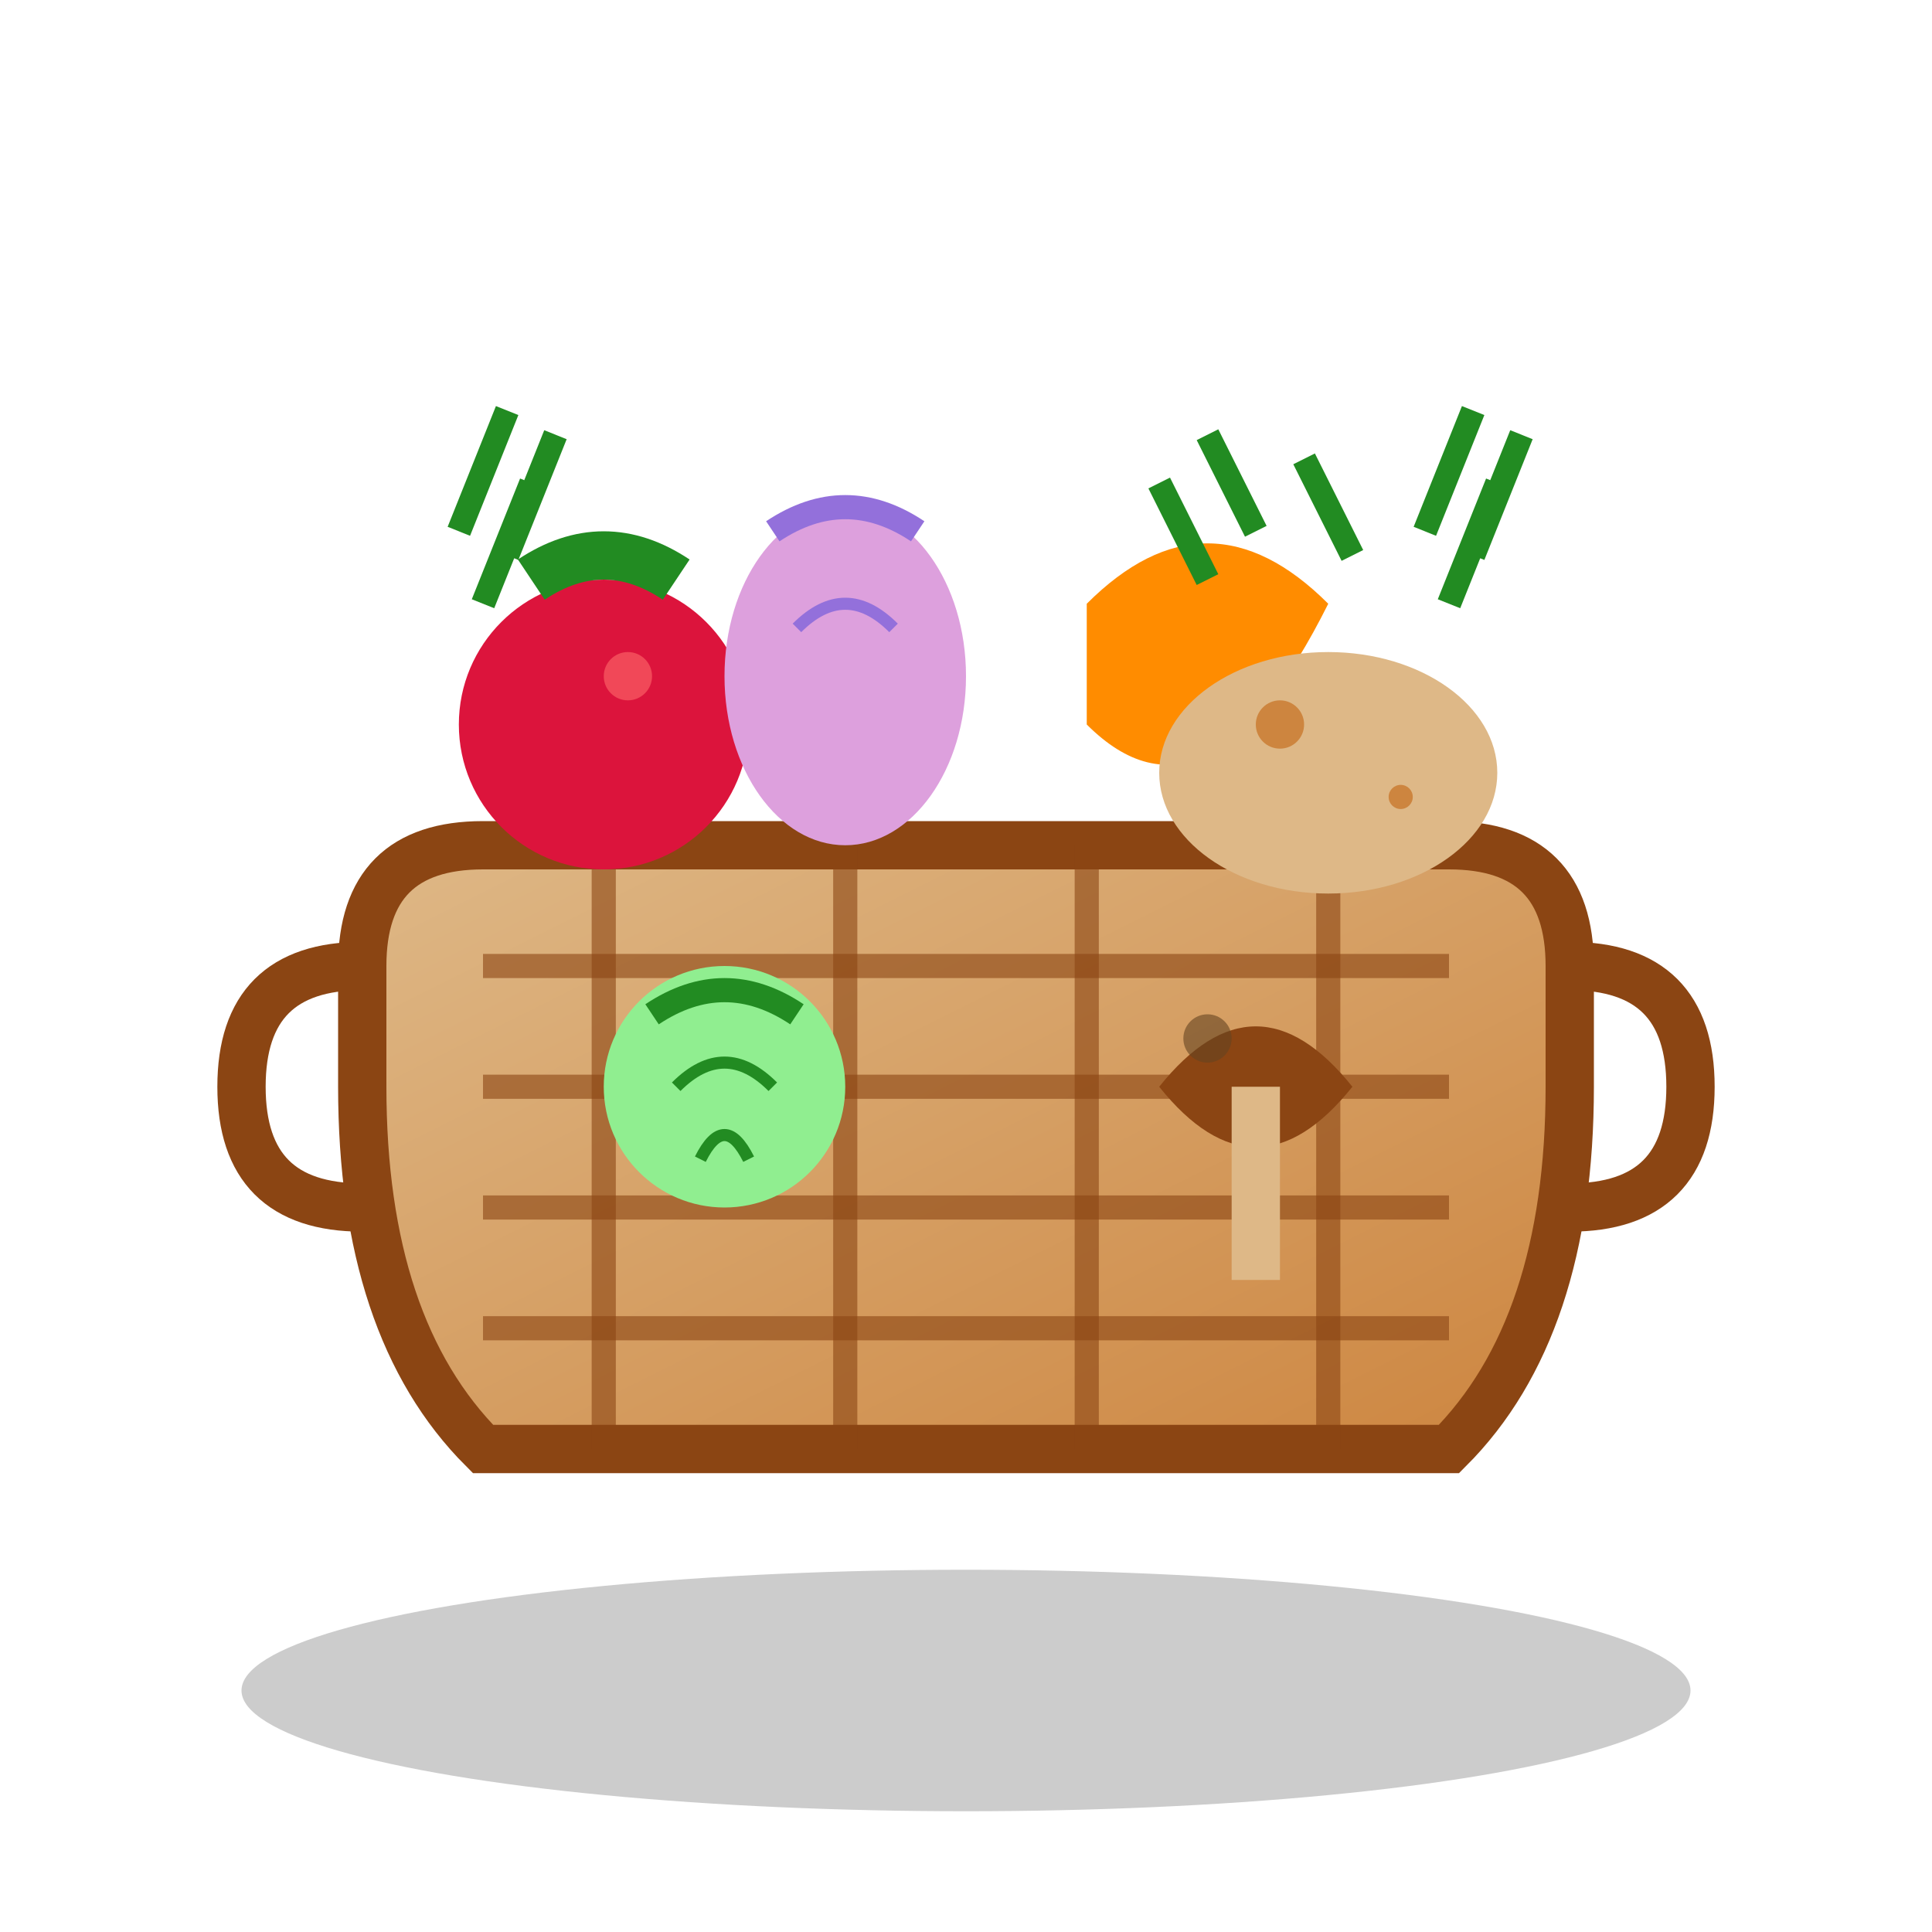 <svg width="80" height="80" viewBox="0 0 80 80" fill="none" xmlns="http://www.w3.org/2000/svg">
  <defs>
    <linearGradient id="basket-gradient" x1="0%" y1="0%" x2="100%" y2="100%">
      <stop offset="0%" style="stop-color:#DEB887;stop-opacity:1" />
      <stop offset="100%" style="stop-color:#CD853F;stop-opacity:1" />
    </linearGradient>
  </defs>
  
  <!-- Basket -->
  <path d="M15 45 Q15 55 20 60 L60 60 Q65 55 65 45 L65 40 Q65 35 60 35 L20 35 Q15 35 15 40 Z" fill="url(#basket-gradient)" stroke="#8B4513" stroke-width="2"/>
  
  <!-- Basket weave pattern -->
  <path d="M20 40 L60 40 M20 45 L60 45 M20 50 L60 50 M20 55 L60 55" stroke="#8B4513" stroke-width="1" opacity="0.6"/>
  <path d="M25 35 L25 60 M35 35 L35 60 M45 35 L45 60 M55 35 L55 60" stroke="#8B4513" stroke-width="1" opacity="0.6"/>
  
  <!-- Basket handles -->
  <path d="M15 40 Q10 40 10 45 Q10 50 15 50" stroke="#8B4513" stroke-width="2" fill="none"/>
  <path d="M65 40 Q70 40 70 45 Q70 50 65 50" stroke="#8B4513" stroke-width="2" fill="none"/>
  
  <!-- Vegetables and ingredients -->
  <!-- Tomato -->
  <circle cx="25" cy="30" r="6" fill="#DC143C"/>
  <path d="M22 24 Q25 22 28 24" stroke="#228B22" stroke-width="2" fill="none"/>
  <circle cx="26" cy="28" r="1" fill="#FF6B6B" opacity="0.6"/>
  
  <!-- Carrot -->
  <path d="M45 25 Q50 20 55 25 Q50 35 45 30 Z" fill="#FF8C00"/>
  <path d="M50 18 L52 22 M48 20 L50 24 M54 19 L56 23" stroke="#228B22" stroke-width="1"/>
  
  <!-- Onion -->
  <ellipse cx="35" cy="28" rx="5" ry="7" fill="#DDA0DD"/>
  <path d="M32 22 Q35 20 38 22" stroke="#9370DB" stroke-width="1" fill="none"/>
  <path d="M33 26 Q35 24 37 26" stroke="#9370DB" stroke-width="0.5" fill="none"/>
  
  <!-- Potato -->
  <ellipse cx="55" cy="32" rx="7" ry="5" fill="#DEB887"/>
  <circle cx="53" cy="30" r="1" fill="#CD853F"/>
  <circle cx="58" cy="33" r="0.5" fill="#CD853F"/>
  
  <!-- Cabbage -->
  <circle cx="30" cy="45" r="5" fill="#90EE90"/>
  <path d="M27 42 Q30 40 33 42" stroke="#228B22" stroke-width="1" fill="none"/>
  <path d="M28 45 Q30 43 32 45" stroke="#228B22" stroke-width="0.5" fill="none"/>
  <path d="M29 48 Q30 46 31 48" stroke="#228B22" stroke-width="0.5" fill="none"/>
  
  <!-- Mushroom -->
  <path d="M48 45 Q52 40 56 45 Q52 50 48 45" fill="#8B4513"/>
  <rect x="51" y="45" width="2" height="8" fill="#DEB887"/>
  <circle cx="50" cy="43" r="1" fill="#654321" opacity="0.6"/>
  
  <!-- Herbs -->
  <path d="M20 25 L22 20 M21 23 L23 18 M19 22 L21 17" stroke="#228B22" stroke-width="1"/>
  <path d="M60 25 L62 20 M61 23 L63 18 M59 22 L61 17" stroke="#228B22" stroke-width="1"/>
  
  <!-- Base shadow -->
  <ellipse cx="40" cy="70" rx="30" ry="5" fill="#000000" opacity="0.2"/>
</svg>
